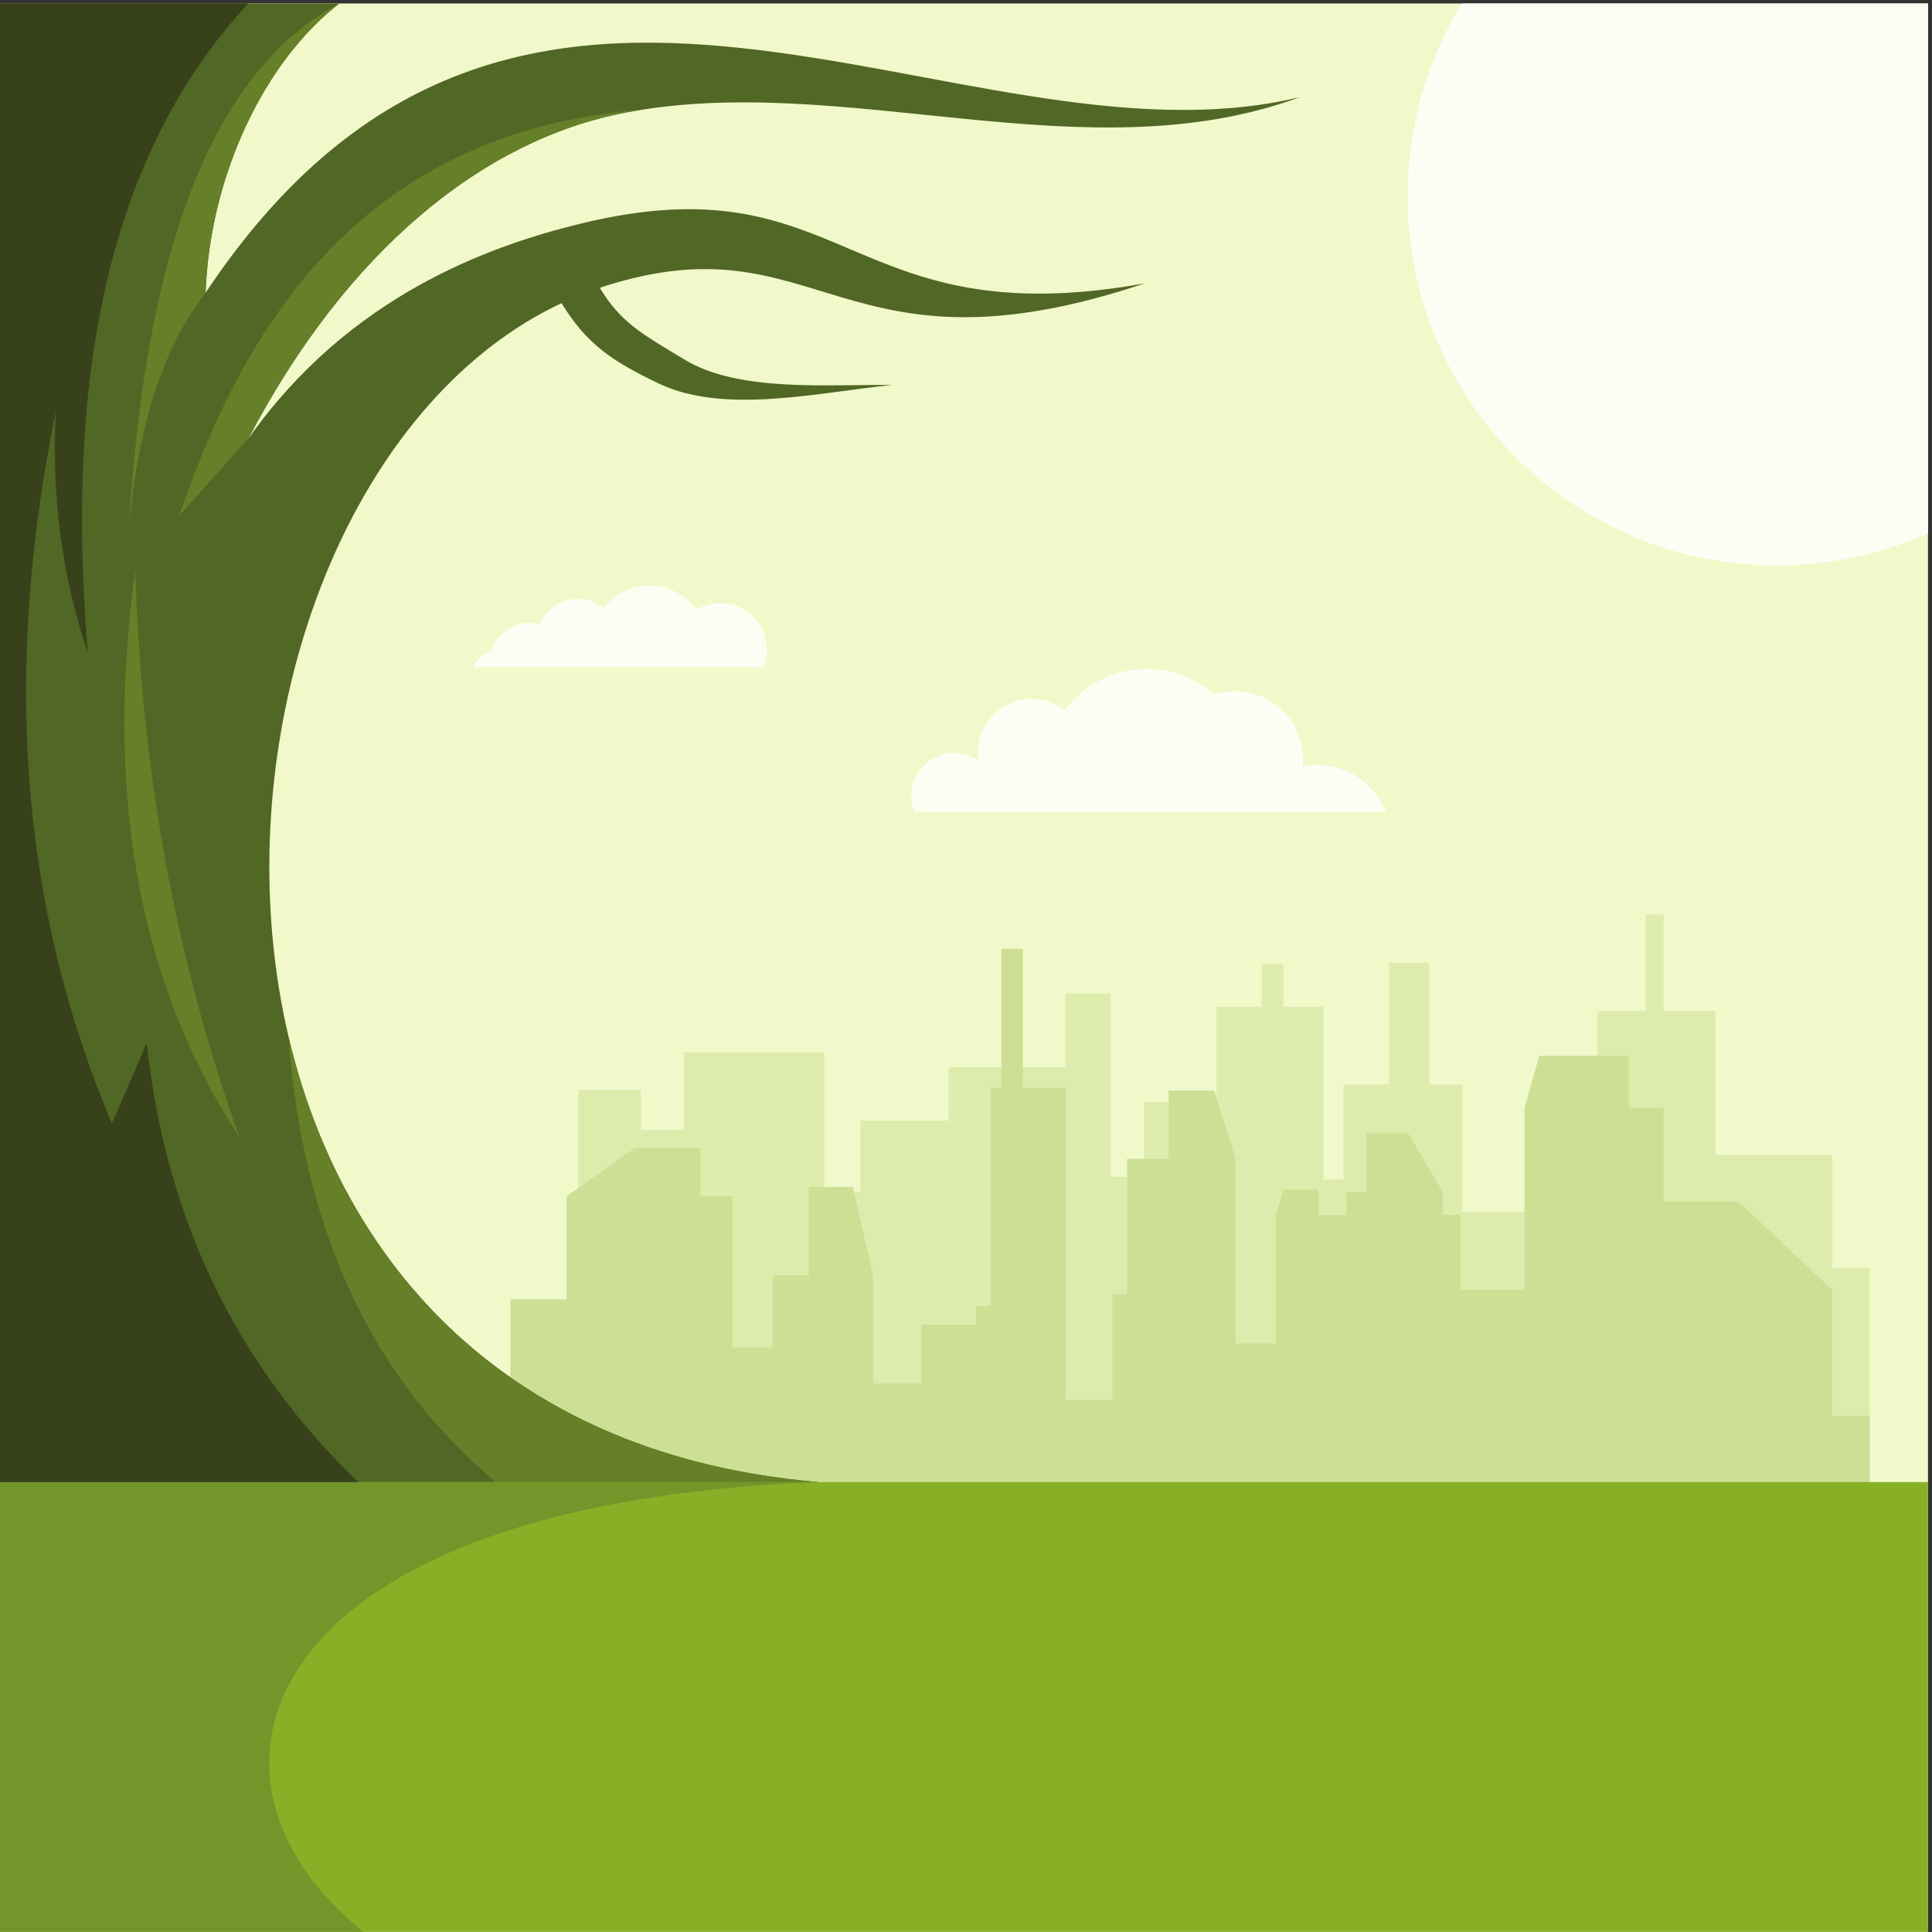 <?xml version="1.0" encoding="UTF-8"?>
<svg version="1.1" viewBox="0 0 800 800" xmlns="http://www.w3.org/2000/svg">
<rect x="0" y="0" width="800" height="800" fill="#333333" stroke="none"/>
<defs>
<clipPath id="a">
<path d="m0 600h600v-600h-600z"/>
</clipPath>
</defs>
<g transform="matrix(1.333 0 0 -1.333 0 800)">
<path d="m0 0.064h598.91v599.01h-598.91z" fill="#f1f8ca"/>
<g transform="translate(179.6 261.59)">
<path d="m0 0h19.533v-12.468h13.298v24.103h43.637v-43.221h11.22v22.026h27.43v16.623h36.156v22.858h14.13v-56.936h10.389v23.273h22.443v29.508h14.13v13.297h6.649v-13.297h12.468v-53.612h6.233v29.507h14.13v37.819h12.468v-37.819h10.39v-39.481h41.973v62.34h14.963v29.922h5.556v-29.922h16.053v-44.686h36.31v-35.107h11.638v-75.436h-57.089v33.877h-17.456v-37.402h-74.806v59.426h-7.48v-26.179h-40.158v10.389h-15.948v-31.234h-62.752v9.207h-20.78v3.325h-17.04v24.103h-11.22v-26.183h-43.637v13.715h-22.441v9.558h-10.39z" fill="#ddecac" fill-rule="evenodd"/>
</g>
<g clip-path="url(#a)">
<g transform="translate(454.11 599.07)">
<path d="m0 0h144.8v-164.55c-14.331-6.438-30.222-10.022-46.95-10.022-63.348 0-114.7 51.354-114.7 114.7 0 21.941 6.165 42.441 16.851 59.869" fill="#fdfef3" fill-rule="evenodd"/>
</g>
<g transform="translate(158.56 196.54)">
<path d="m0 0h17.454v32.001l21.196 14.961h20.363v-14.961h9.974v-46.962h12.468v22.442h11.221v27.429h13.714l6.234-27.429v-33.663h14.96v18.287h17.041v5.819h4.571v67.739h3.324v43.222h6.65v-43.222h13.299v-96.831h14.545v32.831h4.571v41.974h12.883v21.196h14.131l6.65-21.196v-57.348h12.468v39.895l2.493 7.897h10.805v-7.897h8.728v7.066h6.234v18.285h12.882l10.806-18.285v-7.066h5.402v-23.272h19.949v56.519l4.572 16.209h27.844v-16.209h10.804v-29.091h23.273l29.091-27.428v-39.066h11.637v-29.505h-11.637v-27.014h-52.364v-7.48h-63.169v-4.157h-57.35v19.95h-34.079v-1.664h-38.234v-6.235h-20.779v7.482h-17.041v5.4h-14.96v-3.739h-31.169v6.233h-12.468v-21.609h-51.533v11.22h-17.454z" fill="#ccdf94" fill-rule="evenodd"/>
</g>
<g transform="translate(-.097 599.07)">
<path d="m0 0h105.52c-23.429-18.095-40.224-53.628-41.56-89.853 98.028 147.18 233.4 35.156 339.95 60.761-66.784-24.61-141.72 8.305-209.83-4.868-43.719-8.458-86.087-42.508-116.82-101.19 31.197 44.258 74.691 59.806 103.11 66.737 83.011 20.25 82.194-35.259 175.34-18.53-94.913-31.771-100.63 20.666-168.13-0.983-0.387-0.125-0.762-0.279-1.147-0.408 6.493-10.82 13.103-14.306 26.309-22.296 16.951-10.255 44.607-7.619 64.416-7.896-22.44-2.217-51.951-9.276-72.311 0.415-15.284 7.276-22.64 12.608-30.321 25.022-124.36-58.448-141.39-347.39 79.778-366.22-60.122-37.957-120.24-75.912-180.36-113.87l-73.933 80.094z" fill="#516725" fill-rule="evenodd"/>
</g>
<g transform="translate(42.039 423.4)">
<path d="m0 0c-9.001-66.172-0.697-125.97 32.416-176.63-20.548 57.158-30.709 116.14-32.416 176.63m157.94 142.75 0.012 6e-3c-79.018-6.154-120.64-55.686-144.24-126.13 7.135 7.965 14.27 15.93 21.405 23.896 30.737 58.683 73.105 92.733 116.82 101.19 1.994 0.386 3.994 0.728 5.999 1.037m-110.39-287.84c16.369-69.997 67.544-130.29 164.61-138.55l-27.749-17.519-72.465 17.519c-35.881 30.23-59.557 73.97-64.407 138.56zm15.83 320.76c-23.429-18.095-40.224-53.629-41.56-89.853-15.36-20.09-21.295-45.914-23.902-73.767 5.52 93.545 28.911 144.33 65.462 163.62" fill="#658028" fill-rule="evenodd"/>
</g>
<path d="m-0.097 0.063h599.01v139.7h-599.01z" fill="#87b027" fill-rule="evenodd"/>
<g transform="translate(112.94 .064)">
<path d="m0 0h-113.04v139.7h254.29c-176.16-6.845-201.2-91.888-141.26-139.7" fill="#72962a" fill-rule="evenodd"/>
</g>
<g transform="translate(77.158 599.07)">
<path d="m0 0c-43.835-47.103-57.015-116.86-49.871-201.64-8.141 23.803-11.253 48.787-9.974 74.806-15.624-76.574-12.359-150.62 17.454-221.09 3.602 8.311 7.204 16.623 10.806 24.934 6.013-55.643 28.62-100.62 65.663-136.31h-111.33v459.31z" fill="#37411a" fill-rule="evenodd"/>
</g>
<g transform="translate(296.36 366.26)">
<path d="m0 0c2.806 0 5.408-0.87 7.554-2.353-0.108 0.769-0.166 1.554-0.166 2.353 0 9.25 7.499 16.749 16.749 16.749 3.842 0 7.381-1.294 10.206-3.469 5.791 7.785 15.06 12.829 25.509 12.829 8.023 0 15.351-2.976 20.944-7.881 2.018 0.639 4.167 0.984 6.395 0.984 11.7 0 21.183-9.484 21.183-21.182 0-0.704-0.033-1.399-0.102-2.085 1.375 0.25 2.791 0.382 4.238 0.382 9.803 0 18.198-6.015 21.702-14.554h-146.57c-0.608 1.524-0.942 3.186-0.942 4.926 0 7.346 5.955 13.301 13.301 13.301m-59.207 26.657c0.692 1.687 1.075 3.533 1.075 5.47 0 7.962-6.456 14.418-14.418 14.418-2.718 0-5.261-0.752-7.431-2.06-3.264 4.537-8.588 7.493-14.603 7.493-5.798 0-10.952-2.745-14.24-7.003-2.194 1.8-5.001 2.882-8.062 2.882-5.308 0-9.856-3.252-11.762-7.872-1.038 0.285-2.13 0.437-3.258 0.437-5.598 0-10.322-3.742-11.807-8.862-2.56-0.641-4.641-2.489-5.604-4.903z" fill="#fdfef3" fill-rule="evenodd"/>
</g>
</g>
</g>
</svg>
